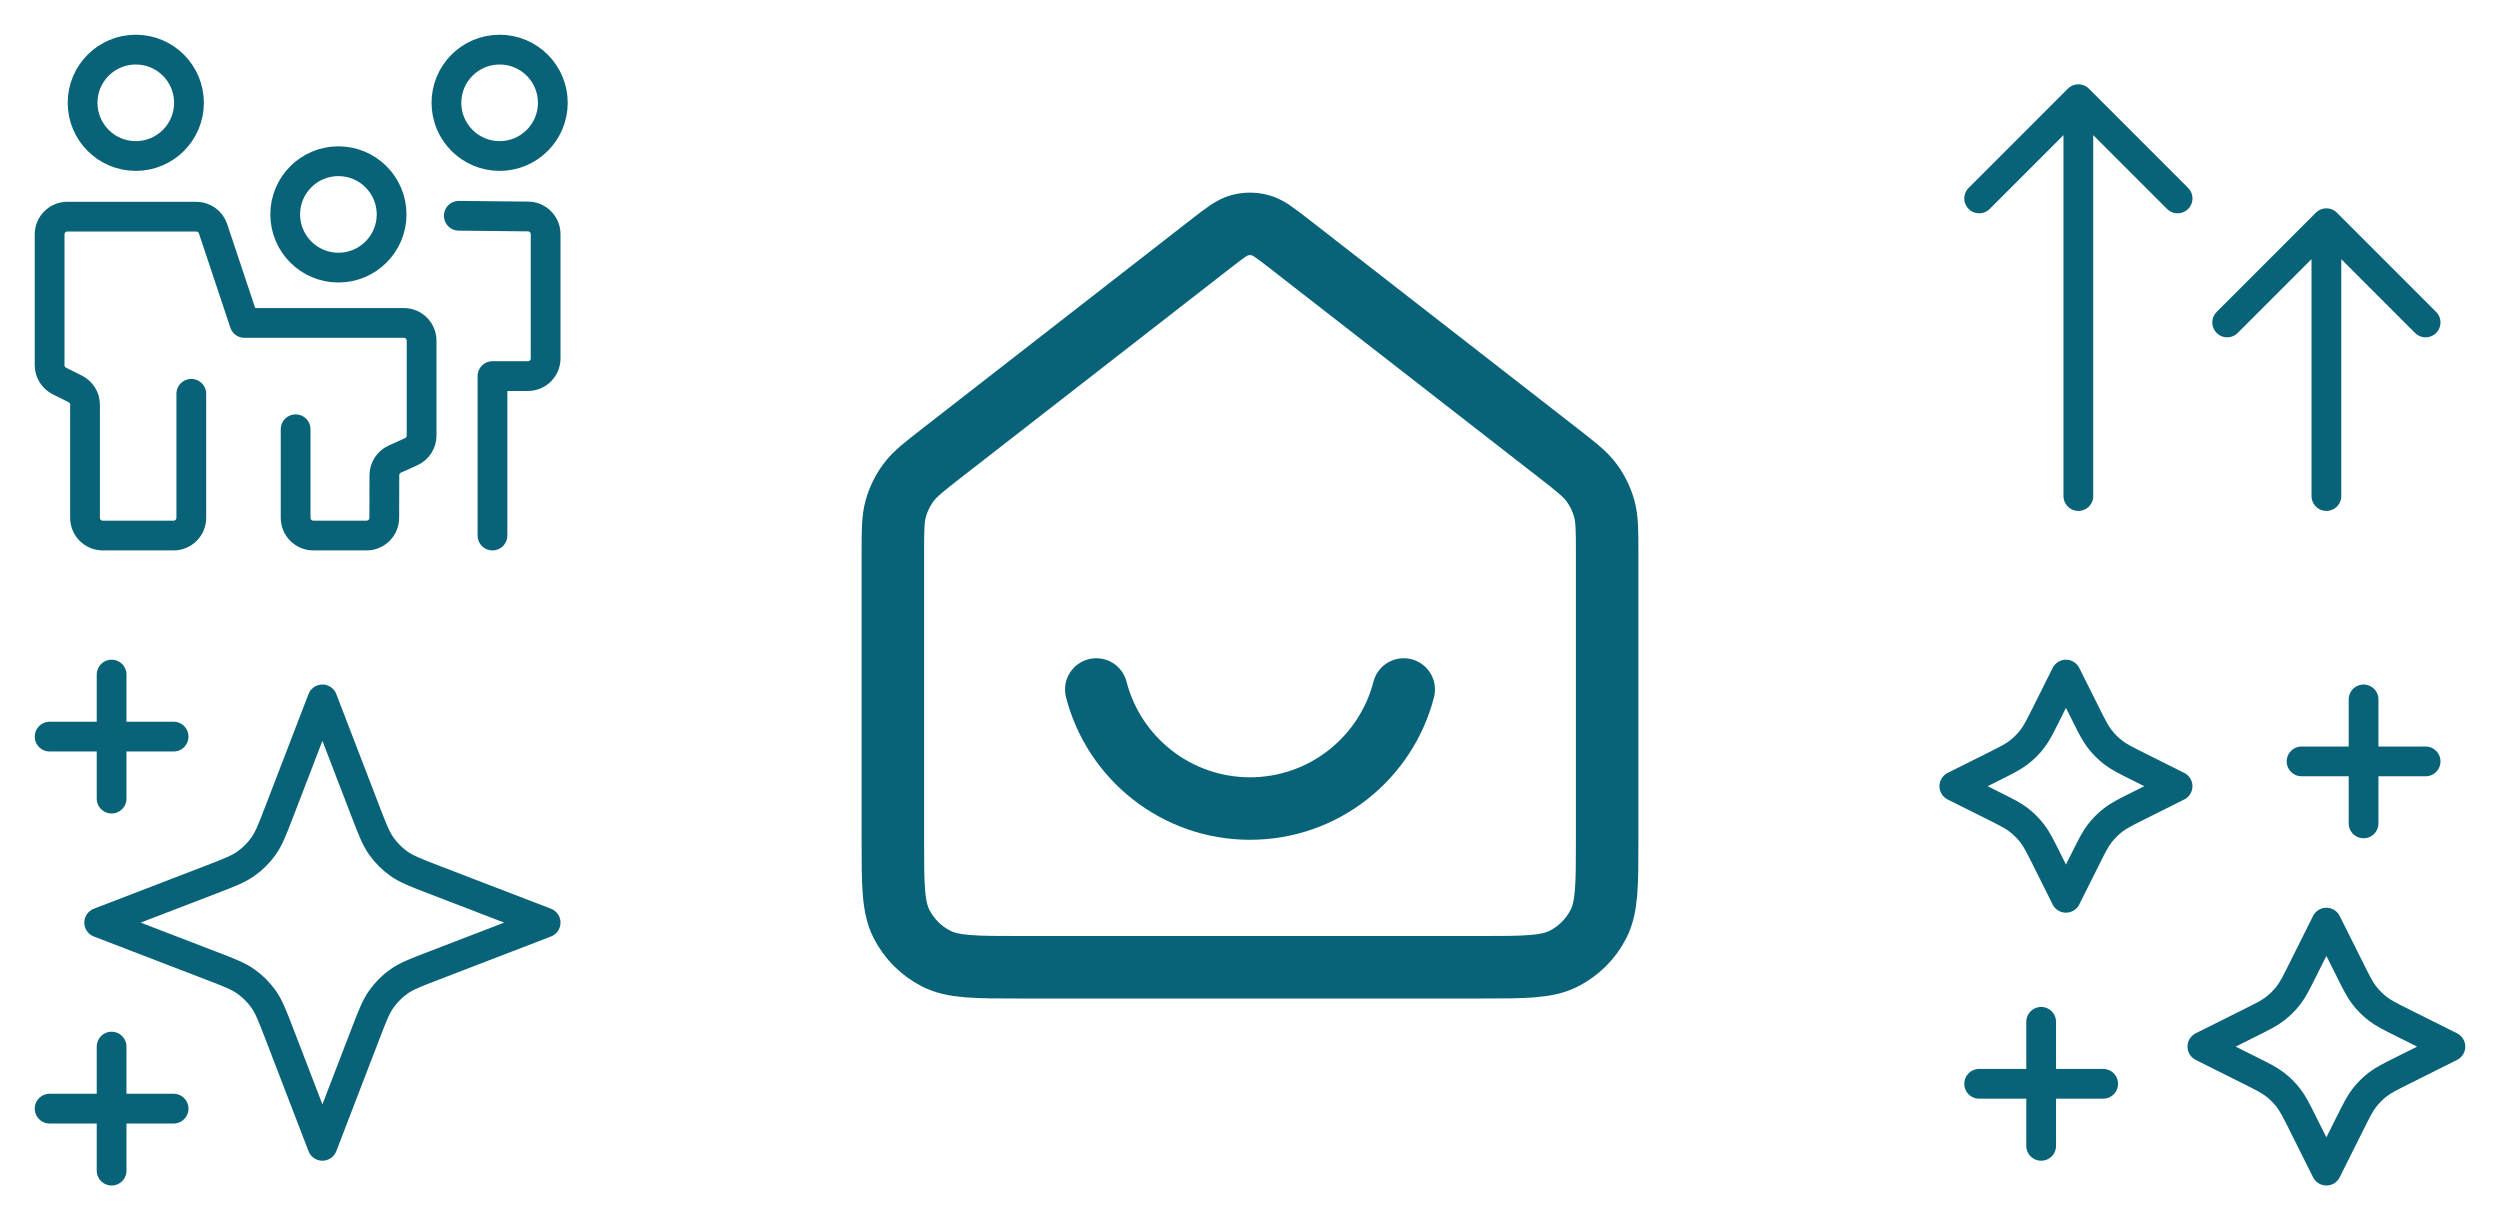 <svg width="84" height="41" viewBox="0 0 84 41" fill="none" xmlns="http://www.w3.org/2000/svg">
<path d="M6.428 13.232V17.399C6.428 17.727 6.162 17.994 5.833 17.994H3.452C3.123 17.994 2.857 17.727 2.857 17.399V13.6C2.857 13.374 2.729 13.168 2.528 13.067L1.996 12.801C1.794 12.701 1.667 12.495 1.667 12.269V7.875C1.667 7.546 1.933 7.28 2.262 7.28H6.595C6.851 7.28 7.078 7.444 7.159 7.687L8.214 10.851H13.571C13.9 10.851 14.166 11.118 14.166 11.446V14.634C14.166 14.868 14.03 15.08 13.817 15.176L13.265 15.426C13.053 15.522 12.916 15.733 12.915 15.966L12.911 17.401C12.91 17.729 12.644 17.994 12.316 17.994H10.528C10.2 17.994 9.933 17.728 9.933 17.399V14.423M15.416 7.25L17.744 7.274C18.07 7.277 18.333 7.543 18.333 7.869V12.042C18.333 12.37 18.067 12.637 17.738 12.637H16.547L16.547 17.994M4.562 5.242C3.575 5.242 2.775 4.441 2.775 3.454C2.775 2.467 3.575 1.667 4.562 1.667C5.55 1.667 6.35 2.467 6.35 3.454C6.35 4.441 5.55 5.242 4.562 5.242ZM16.787 5.242C15.8 5.242 15 4.441 15 3.454C15 2.467 15.8 1.667 16.787 1.667C17.774 1.667 18.575 2.467 18.575 3.454C18.575 4.441 17.774 5.242 16.787 5.242ZM11.371 8.992C10.383 8.992 9.583 8.191 9.583 7.204C9.583 6.217 10.383 5.417 11.371 5.417C12.358 5.417 13.158 6.217 13.158 7.204C13.158 8.191 12.358 8.992 11.371 8.992Z" stroke="#086378" stroke-linecap="round" stroke-linejoin="round"/>
<path d="M3.75 39.333V35.166M3.75 26.833V22.666M1.667 24.75H5.833M1.667 37.25H5.833M10.833 23.5L9.388 27.257C9.153 27.868 9.036 28.174 8.853 28.431C8.691 28.659 8.492 28.858 8.264 29.019C8.007 29.202 7.702 29.32 7.091 29.555L3.333 31L7.091 32.445C7.702 32.68 8.007 32.797 8.264 32.98C8.492 33.142 8.691 33.341 8.853 33.569C9.036 33.826 9.153 34.131 9.388 34.742L10.833 38.5L12.278 34.742C12.513 34.131 12.631 33.826 12.814 33.569C12.976 33.341 13.175 33.142 13.402 32.98C13.659 32.797 13.965 32.68 14.576 32.445L18.333 31L14.576 29.555C13.965 29.32 13.659 29.202 13.402 29.019C13.175 28.858 12.976 28.659 12.814 28.431C12.631 28.174 12.513 27.868 12.278 27.257L10.833 23.5Z" stroke="#086378" stroke-linecap="round" stroke-linejoin="round"/>
<path d="M36.835 23.167C37.427 25.467 39.515 27.167 42 27.167C44.485 27.167 46.573 25.467 47.165 23.167M40.69 8.185L31.647 15.219C31.043 15.689 30.74 15.924 30.523 16.218C30.33 16.479 30.186 16.773 30.099 17.085C30 17.438 30 17.821 30 18.587V28.233C30 29.727 30 30.474 30.291 31.044C30.546 31.546 30.954 31.954 31.456 32.209C32.026 32.5 32.773 32.5 34.267 32.5H49.733C51.227 32.5 51.974 32.5 52.544 32.209C53.046 31.954 53.454 31.546 53.709 31.044C54 30.474 54 29.727 54 28.233V18.587C54 17.821 54 17.438 53.901 17.085C53.814 16.773 53.67 16.479 53.477 16.218C53.26 15.924 52.957 15.689 52.353 15.219L43.31 8.185C42.841 7.821 42.607 7.639 42.349 7.569C42.12 7.507 41.88 7.507 41.651 7.569C41.393 7.639 41.159 7.821 40.69 8.185Z" stroke="#086378" stroke-width="2.1" stroke-linecap="round" stroke-linejoin="round"/>
<path d="M69.833 16.667V3.333M69.833 3.333L66.5 6.667M69.833 3.333L73.167 6.667M78.167 16.667V7.5M78.167 7.5L74.833 10.834M78.167 7.5L81.5 10.834" stroke="#086378" stroke-linecap="round" stroke-linejoin="round"/>
<path d="M79.416 27.666V23.5M68.583 38.5V34.333M77.333 25.583H81.5M66.5 36.416H70.666M69.416 22.666L68.763 23.974C68.541 24.416 68.431 24.638 68.283 24.829C68.152 25 67.999 25.152 67.829 25.283C67.638 25.431 67.416 25.541 66.974 25.763L65.666 26.416L66.974 27.07C67.416 27.291 67.638 27.402 67.829 27.55C67.999 27.681 68.152 27.834 68.283 28.004C68.431 28.195 68.541 28.417 68.763 28.859L69.416 30.166L70.07 28.859C70.291 28.417 70.402 28.195 70.55 28.004C70.681 27.834 70.834 27.681 71.004 27.55C71.195 27.402 71.417 27.291 71.859 27.07L73.166 26.416L71.859 25.763C71.417 25.541 71.195 25.431 71.004 25.283C70.834 25.152 70.681 25 70.55 24.829C70.402 24.638 70.291 24.416 70.07 23.974L69.416 22.666ZM78.166 31L77.374 32.585C77.153 33.028 77.042 33.249 76.894 33.441C76.763 33.611 76.611 33.763 76.441 33.894C76.249 34.042 76.028 34.153 75.585 34.374L74 35.166L75.585 35.959C76.028 36.18 76.249 36.291 76.441 36.439C76.611 36.57 76.763 36.722 76.894 36.892C77.042 37.084 77.153 37.306 77.374 37.748L78.166 39.333L78.959 37.748C79.18 37.306 79.291 37.084 79.439 36.892C79.57 36.722 79.722 36.57 79.892 36.439C80.084 36.291 80.305 36.18 80.748 35.959L82.333 35.166L80.748 34.374C80.305 34.153 80.084 34.042 79.892 33.894C79.722 33.763 79.57 33.611 79.439 33.441C79.291 33.249 79.18 33.028 78.959 32.585L78.166 31Z" stroke="#086378" stroke-linecap="round" stroke-linejoin="round"/>
</svg>
